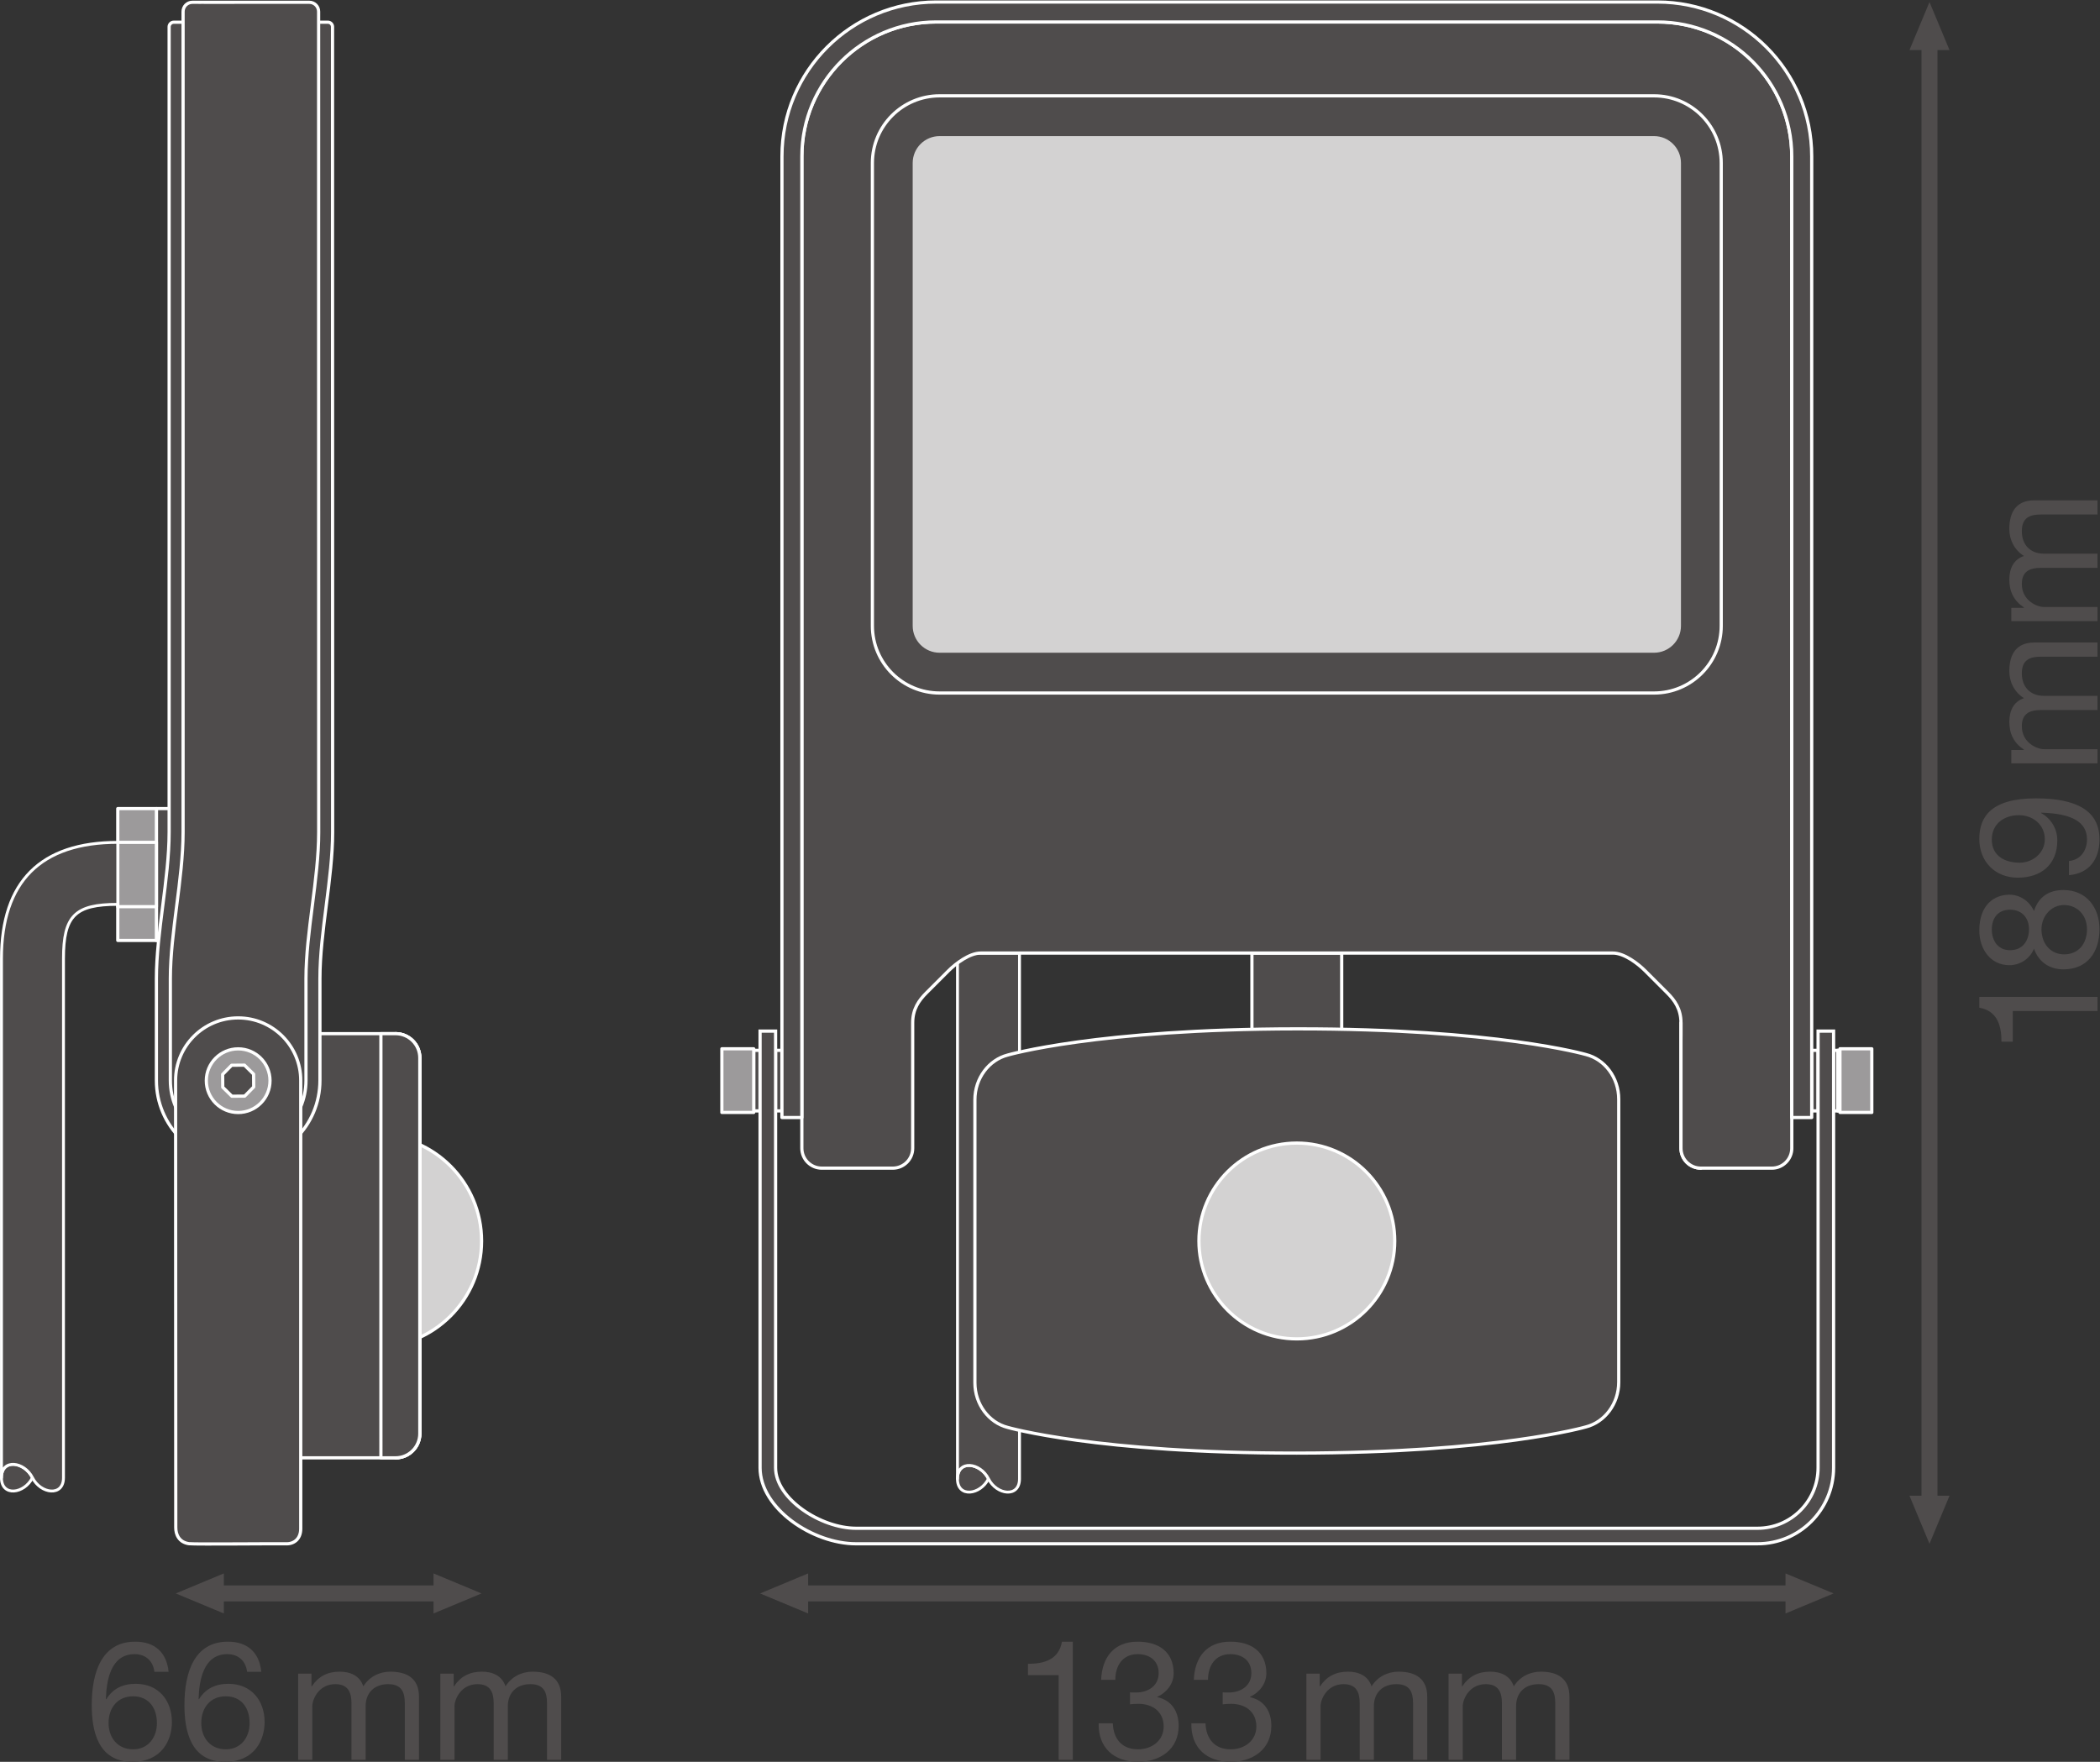 <?xml version="1.0" encoding="UTF-8" standalone="no"?>
<svg
   xmlns:dc="http://purl.org/dc/elements/1.1/"
   xmlns:cc="http://creativecommons.org/ns#"
   xmlns:rdf="http://www.w3.org/1999/02/22-rdf-syntax-ns#"
   xmlns:svg="http://www.w3.org/2000/svg"
   xmlns="http://www.w3.org/2000/svg"
   viewBox="0 0 495.333 415.64"
   height="415.64"
   width="495.333"
   xml:space="preserve"
   id="svg2"
   version="1.1"><rect x="0" y="0" width="495.333" height="415.64" fill="#333333" stroke="none"/><defs
     id="defs6" /><g
     transform="matrix(1.333,0,0,-1.333,0,415.64)"
     id="g10"><g
       transform="scale(0.1)"
       id="g12"><path
         id="path14"
         style="fill:#4f4c4c;fill-opacity:1;fill-rule:nonzero;stroke:none"
         d="m 3449.64,470.922 -35.43,-85.043 -35.43,85.043 h 70.86 v 0 0" /><path
         id="path16"
         style="fill:#4f4c4c;fill-opacity:1;fill-rule:nonzero;stroke:none"
         d="m 3449.64,3029.45 -35.43,85.04 -35.43,-85.04 h 70.86 v 0 0" /><path
         id="path18"
         style="fill:none;stroke:#4f4c4c;stroke-width:28.347;stroke-linecap:butt;stroke-linejoin:round;stroke-miterlimit:3.864;stroke-dasharray:none;stroke-opacity:1"
         d="M 3414.21,3048.86 V 451.449" /><path
         id="path20"
         style="fill:#4f4c4c;fill-opacity:1;fill-rule:nonzero;stroke:none"
         d="m 1429.98,262.559 -85.04,35.433 85.04,35.43 z" /><path
         id="path22"
         style="fill:#4f4c4c;fill-opacity:1;fill-rule:nonzero;stroke:none"
         d="m 3159.46,262.559 85.04,35.433 -85.04,35.43 z" /><path
         id="path24"
         style="fill:none;stroke:#4f4c4c;stroke-width:28.347;stroke-linecap:butt;stroke-linejoin:round;stroke-miterlimit:3.864;stroke-dasharray:none;stroke-opacity:1"
         d="M 3178.87,297.992 H 1410.51" /><path
         id="path26"
         style="fill:#4f4c4c;fill-opacity:1;fill-rule:nonzero;stroke:none"
         d="m 396.047,262.559 -85.039,35.433 85.039,35.43 z" /><path
         id="path28"
         style="fill:#4f4c4c;fill-opacity:1;fill-rule:nonzero;stroke:none"
         d="m 767.117,262.559 85.039,35.433 -85.039,35.43 z" /><path
         id="path30"
         style="fill:none;stroke:#4f4c4c;stroke-width:28.347;stroke-linecap:butt;stroke-linejoin:round;stroke-miterlimit:3.864;stroke-dasharray:none;stroke-opacity:1"
         d="M 786.527,297.992 H 376.57" /><path
         id="path32"
         style="fill:#4f4c4c;fill-opacity:1;fill-rule:nonzero;stroke:none"
         d="m 1749.1,500.91 c -14.35,-28.699 -54.9,-34.211 -54.9,0 0,34.199 40.55,28.68 54.9,0" /><path
         id="path34"
         style="fill:none;stroke:#ffffff;stroke-width:5.102;stroke-linecap:butt;stroke-linejoin:round;stroke-miterlimit:3.864;stroke-dasharray:none;stroke-opacity:1"
         d="m 1749.1,500.91 c -14.35,-28.699 -54.9,-34.211 -54.9,0 0,34.199 40.55,28.68 54.9,0 z" /><path
         id="path36"
         style="fill:#4f4c4c;fill-opacity:1;fill-rule:nonzero;stroke:none"
         d="m 1749.1,500.91 c 14.38,-28.699 54.9,-34.211 54.9,0 v 930.44 H 1694.25 V 500.91 c -0.05,34.199 40.5,28.68 54.85,0 14.38,-28.699 54.9,-34.211 54.9,0" /><path
         id="path38"
         style="fill:none;stroke:#ffffff;stroke-width:5.102;stroke-linecap:butt;stroke-linejoin:round;stroke-miterlimit:3.864;stroke-dasharray:none;stroke-opacity:1"
         d="m 1749.1,500.91 c 14.38,-28.699 54.9,-34.211 54.9,0 v 930.44 H 1694.25 V 500.91 c -0.05,34.199 40.5,28.68 54.85,0 14.38,-28.699 54.9,-34.211 54.9,0" /><path
         id="path40"
         style="fill:#4f4c4c;fill-opacity:1;fill-rule:evenodd;stroke:none"
         d="m 2215.27,1431.35 h 158.84 v -325.07 h -158.84 v 325.07" /><path
         id="path42"
         style="fill:none;stroke:#ffffff;stroke-width:5.669;stroke-linecap:round;stroke-linejoin:round;stroke-miterlimit:3.864;stroke-dasharray:none;stroke-opacity:1"
         d="m 2215.27,1431.35 h 158.84 v -325.07 h -158.84 z" /><path
         id="path44"
         style="fill:#4f4c4c;fill-opacity:1;fill-rule:nonzero;stroke:none"
         d="m 2294.7,1297.22 c 353.83,0.32 511.66,-45.46 511.66,-45.46 33.13,-8.43 57.95,-40.62 57.95,-79.02 V 671.922 c 0,-38.352 -24.82,-70.68 -57.95,-79.172 0,0 -157.83,-46.059 -511.66,-46.379 -353.84,-0.312 -511.63,45.461 -511.63,45.461 -33.12,8.43 -58,40.719 -58,79.066 v 500.812 c 0,38.27 24.88,70.59 58,79.12 0,0 157.79,46.04 511.63,46.39" /><path
         id="path46"
         style="fill:none;stroke:#ffffff;stroke-width:5.669;stroke-linecap:round;stroke-linejoin:round;stroke-miterlimit:3.864;stroke-dasharray:none;stroke-opacity:1"
         d="m 2294.7,1297.22 c 353.83,0.32 511.66,-45.46 511.66,-45.46 33.13,-8.43 57.95,-40.62 57.95,-79.02 V 671.922 c 0,-38.352 -24.82,-70.68 -57.95,-79.172 0,0 -157.83,-46.059 -511.66,-46.379 -353.84,-0.312 -511.63,45.461 -511.63,45.461 -33.12,8.43 -58,40.719 -58,79.066 v 500.812 c 0,38.27 24.88,70.59 58,79.12 0,0 157.79,46.04 511.63,46.39 z" /><path
         id="path48"
         style="fill:#d3d2d2;fill-opacity:1;fill-rule:nonzero;stroke:none"
         d="m 2467.99,921.77 c 0,-95.661 -77.55,-173.25 -173.29,-173.25 -95.71,0 -173.22,77.589 -173.22,173.25 0,95.71 77.51,173.3 173.22,173.3 95.74,0 173.29,-77.59 173.29,-173.3" /><path
         id="path50"
         style="fill:none;stroke:#ffffff;stroke-width:5.669;stroke-linecap:round;stroke-linejoin:round;stroke-miterlimit:3.864;stroke-dasharray:none;stroke-opacity:1"
         d="m 2467.99,921.77 c 0,-95.661 -77.55,-173.25 -173.29,-173.25 -95.71,0 -173.22,77.589 -173.22,173.25 0,95.71 77.51,173.3 173.22,173.3 95.74,0 173.29,-77.59 173.29,-173.3 z" /><path
         id="path52"
         style="fill:#4f4c4c;fill-opacity:1;fill-rule:nonzero;stroke:none"
         d="m 3170.56,1085.92 c 0,-19.48 -15.84,-35.26 -35.28,-35.26 h -125.56 c -19.45,0 -35.26,15.78 -35.26,35.26 v 222.06 c 0,24.22 -11,39.65 -24.28,52.89 l -38.89,38.89 c -13.22,13.22 -37.44,31.59 -57.33,31.59 H 1735.42 c -19.85,0 -44.1,-18.37 -57.32,-31.59 l -38.86,-38.89 c -13.25,-13.24 -24.25,-28.67 -24.25,-52.89 v -222.06 c 0,-19.48 -15.82,-35.26 -35.32,-35.26 h -125.49 c -19.51,0 -35.32,15.78 -35.32,35.26 l 0.03,1755.48 c 0,131.35 106.49,237.82 237.81,237.82 h 1276.03 c 131.31,0 237.77,-106.47 237.77,-237.82 l 0.06,-1755.48" /><path
         id="path54"
         style="fill:none;stroke:#ffffff;stroke-width:5.669;stroke-linecap:round;stroke-linejoin:round;stroke-miterlimit:3.864;stroke-dasharray:none;stroke-opacity:1"
         d="m 3170.56,1085.92 c 0,-19.48 -15.84,-35.26 -35.28,-35.26 h -125.56 c -19.45,0 -35.26,15.78 -35.26,35.26 v 222.06 c 0,24.22 -11,39.65 -24.28,52.89 l -38.89,38.89 c -13.22,13.22 -37.44,31.59 -57.33,31.59 H 1735.42 c -19.85,0 -44.1,-18.37 -57.32,-31.59 l -38.86,-38.89 c -13.25,-13.24 -24.25,-28.67 -24.25,-52.89 v -222.06 c 0,-19.48 -15.82,-35.26 -35.32,-35.26 h -125.49 c -19.51,0 -35.32,15.78 -35.32,35.26 l 0.03,1755.48 c 0,131.35 106.49,237.82 237.81,237.82 h 1276.03 c 131.31,0 237.77,-106.47 237.77,-237.82 z" /><path
         id="path56"
         style="fill:#4f4c4c;fill-opacity:1;fill-rule:nonzero;stroke:none"
         d="m 3009.72,1050.66 c -19.45,0 -35.26,15.78 -35.26,35.26 v 222.06" /><path
         id="path58"
         style="fill:none;stroke:#ffffff;stroke-width:5.669;stroke-linecap:round;stroke-linejoin:round;stroke-miterlimit:3.864;stroke-dasharray:none;stroke-opacity:1"
         d="m 3009.72,1050.66 c -19.45,0 -35.26,15.78 -35.26,35.26 v 222.06" /><path
         id="path60"
         style="fill:#4f4c4c;fill-opacity:1;fill-rule:evenodd;stroke:none"
         d="m 1543.69,2829.58 c 0,65.67 53.24,118.9 118.92,118.9 h 1264.23 c 65.65,0 118.86,-53.23 118.86,-118.9 v -819.09 c 0,-65.67 -53.21,-118.91 -118.86,-118.91 H 1662.61 c -65.68,0 -118.92,53.24 -118.92,118.91 v 819.09" /><path
         id="path62"
         style="fill:none;stroke:#ffffff;stroke-width:5.669;stroke-linecap:round;stroke-linejoin:round;stroke-miterlimit:3.864;stroke-dasharray:none;stroke-opacity:1"
         d="m 1543.69,2829.58 c 0,65.67 53.24,118.9 118.92,118.9 h 1264.23 c 65.65,0 118.86,-53.23 118.86,-118.9 v -819.09 c 0,-65.67 -53.21,-118.91 -118.86,-118.91 H 1662.61 c -65.68,0 -118.92,53.24 -118.92,118.91 z" /><path
         id="path64"
         style="fill:#d3d2d2;fill-opacity:1;fill-rule:nonzero;stroke:none"
         d="m 1614.99,2010.49 v 819.09 c 0,26.28 21.31,47.62 47.62,47.62 h 1264.23 c 26.25,0 47.62,-21.34 47.62,-47.62 v -819.09 c 0,-26.29 -21.37,-47.62 -47.62,-47.62 H 1662.61 c -26.31,0 -47.62,21.33 -47.62,47.62" /><path
         id="path66"
         style="fill:#4f4c4c;fill-opacity:1;fill-rule:evenodd;stroke:none"
         d="m 1372.39,1259.19 h 11.27 v -107.18 h -11.27 v 107.18" /><path
         id="path68"
         style="fill:none;stroke:#ffffff;stroke-width:5.669;stroke-linecap:butt;stroke-linejoin:miter;stroke-miterlimit:10;stroke-dasharray:none;stroke-opacity:1"
         d="m 1372.39,1259.19 h 11.27 v -107.18 h -11.27 z" /><path
         id="path70"
         style="fill:#4f4c4c;fill-opacity:1;fill-rule:evenodd;stroke:none"
         d="m 1333.68,1259.19 h 11.26 v -107.18 h -11.26 v 107.18" /><path
         id="path72"
         style="fill:none;stroke:#ffffff;stroke-width:5.669;stroke-linecap:round;stroke-linejoin:round;stroke-miterlimit:3.864;stroke-dasharray:none;stroke-opacity:1"
         d="m 1333.68,1259.19 h 11.26 v -107.18 h -11.26 z" /><path
         id="path74"
         style="fill:#4f4c4c;fill-opacity:1;fill-rule:evenodd;stroke:none"
         d="m 3205.79,1259.19 h 11.27 v -107.18 h -11.27 v 107.18" /><path
         id="path76"
         style="fill:none;stroke:#ffffff;stroke-width:5.669;stroke-linecap:round;stroke-linejoin:round;stroke-miterlimit:3.864;stroke-dasharray:none;stroke-opacity:1"
         d="m 3205.79,1259.19 h 11.27 v -107.18 h -11.27 z" /><path
         id="path78"
         style="fill:#9c9a9b;fill-opacity:1;fill-rule:evenodd;stroke:none"
         d="m 1277.33,1261.94 h 56.35 v -112.69 h -56.35 v 112.69" /><path
         id="path80"
         style="fill:none;stroke:#ffffff;stroke-width:5.669;stroke-linecap:round;stroke-linejoin:round;stroke-miterlimit:3.864;stroke-dasharray:none;stroke-opacity:1"
         d="m 1277.33,1261.94 h 56.35 v -112.69 h -56.35 z" /><path
         id="path82"
         style="fill:#4f4c4c;fill-opacity:1;fill-rule:evenodd;stroke:none"
         d="m 3255.78,1259.19 h -11.27 v -107.18 h 11.27 v 107.18" /><path
         id="path84"
         style="fill:none;stroke:#ffffff;stroke-width:5.669;stroke-linecap:round;stroke-linejoin:round;stroke-miterlimit:3.864;stroke-dasharray:none;stroke-opacity:1"
         d="m 3255.78,1259.19 h -11.27 v -107.18 h 11.27 z" /><path
         id="path86"
         style="fill:#9c9a9b;fill-opacity:1;fill-rule:evenodd;stroke:none"
         d="m 3312.12,1261.94 h -56.34 v -112.69 h 56.34 v 112.69" /><path
         id="path88"
         style="fill:none;stroke:#ffffff;stroke-width:5.669;stroke-linecap:round;stroke-linejoin:round;stroke-miterlimit:3.864;stroke-dasharray:none;stroke-opacity:1"
         d="m 3312.12,1261.94 h -56.34 v -112.69 h 56.34 z" /><path
         id="path90"
         style="fill:#4f4c4c;fill-opacity:1;fill-rule:evenodd;stroke:none"
         d="m 3251.88,1259.2 v 0 -107.19 z" /><path
         id="path92"
         style="fill:none;stroke:#ffffff;stroke-width:5.669;stroke-linecap:round;stroke-linejoin:round;stroke-miterlimit:3.864;stroke-dasharray:none;stroke-opacity:1"
         d="m 3251.88,1259.2 v 0 -107.19 z" /><path
         id="path94"
         style="fill:#4f4c4c;fill-opacity:1;fill-rule:nonzero;stroke:none"
         d="m 3205.79,1140.3 h -35.23 l -0.06,1701.1 c 0,131.35 -106.46,237.82 -237.77,237.82 H 1656.7 c -131.32,0 -237.81,-106.47 -237.81,-237.82 l -0.03,-1701.1 h -35.25 l 0.06,1701.1 c 0,150.83 122.21,273.09 273.03,273.09 h 1276.03 c 150.81,0 273.06,-122.26 273.06,-273.09 V 1140.3" /><path
         id="path96"
         style="fill:none;stroke:#ffffff;stroke-width:5.669;stroke-linecap:round;stroke-linejoin:round;stroke-miterlimit:3.864;stroke-dasharray:none;stroke-opacity:1"
         d="m 3205.79,1140.3 h -35.23 l -0.06,1701.1 c 0,131.35 -106.46,237.82 -237.77,237.82 H 1656.7 c -131.32,0 -237.81,-106.47 -237.81,-237.82 l -0.03,-1701.1 h -35.25 l 0.06,1701.1 c 0,150.83 122.21,273.09 273.03,273.09 h 1276.03 c 150.81,0 273.06,-122.26 273.06,-273.09 z" /><path
         id="path98"
         style="fill:#4f4c4c;fill-opacity:1;fill-rule:nonzero;stroke:none"
         d="M 3109.95,385.879 H 1514.79 c -76.46,0 -169.85,62.121 -169.85,134.613 v 772.718 h 27.45 V 520.492 c 0,-55.191 80.23,-107.152 142.4,-107.152 h 1595.16 c 59.06,0 107.11,48.07 107.11,107.152 v 772.718 h 27.45 V 520.492 c 0,-74.222 -60.36,-134.613 -134.56,-134.613" /><path
         id="path100"
         style="fill:none;stroke:#ffffff;stroke-width:5.669;stroke-linecap:butt;stroke-linejoin:miter;stroke-miterlimit:10;stroke-dasharray:none;stroke-opacity:1"
         d="M 3109.95,385.879 H 1514.79 c -76.46,0 -169.85,62.121 -169.85,134.613 v 772.718 h 27.45 V 520.492 c 0,-55.191 80.23,-107.152 142.4,-107.152 h 1595.16 c 59.06,0 107.11,48.07 107.11,107.152 v 772.718 h 27.45 V 520.492 c 0,-74.222 -60.36,-134.613 -134.56,-134.613 z" /><path
         id="path102"
         style="fill:#d3d2d2;fill-opacity:1;fill-rule:evenodd;stroke:none"
         d="m 664.434,1109.37 c 103.656,0 187.722,-84 187.722,-187.671 0,-103.668 -84.066,-187.687 -187.722,-187.687 v 375.358" /><path
         id="path104"
         style="fill:none;stroke:#ffffff;stroke-width:5.669;stroke-linecap:round;stroke-linejoin:round;stroke-miterlimit:3.864;stroke-dasharray:none;stroke-opacity:1"
         d="m 664.434,1109.37 c 103.656,0 187.722,-84 187.722,-187.671 0,-103.668 -84.066,-187.687 -187.722,-187.687 z" /><path
         id="path106"
         style="fill:#4f4c4c;fill-opacity:1;fill-rule:evenodd;stroke:none"
         d="m 395.082,1160.21 c 0,70.95 57.555,128.51 128.508,128.51 h 176.367 c 23.691,0 42.898,-19.21 42.898,-42.87 V 580.852 c 0,-23.653 -19.207,-42.872 -42.898,-42.872 H 523.59 c -70.953,0 -128.508,57.532 -128.508,128.532 v 493.698" /><path
         id="path108"
         style="fill:none;stroke:#ffffff;stroke-width:5.669;stroke-linecap:round;stroke-linejoin:round;stroke-miterlimit:3.864;stroke-dasharray:none;stroke-opacity:1"
         d="m 395.082,1160.21 c 0,70.95 57.555,128.51 128.508,128.51 h 176.367 c 23.691,0 42.898,-19.21 42.898,-42.87 V 580.852 c 0,-23.653 -19.207,-42.872 -42.898,-42.872 H 523.59 c -70.953,0 -128.508,57.532 -128.508,128.532 z" /><path
         id="path110"
         style="fill:#4f4c4c;fill-opacity:1;fill-rule:nonzero;stroke:none"
         d="m 699.957,537.98 v 750.74 c 23.691,0 42.898,-19.21 42.898,-42.87 V 580.852 c 0,-23.653 -19.207,-42.872 -42.898,-42.872" /><path
         id="path112"
         style="fill:none;stroke:#ffffff;stroke-width:5.669;stroke-linecap:round;stroke-linejoin:round;stroke-miterlimit:3.864;stroke-dasharray:none;stroke-opacity:1"
         d="m 699.957,537.98 v 750.74 c 23.691,0 42.898,-19.21 42.898,-42.87 V 580.852 c 0,-23.653 -19.207,-42.872 -42.898,-42.872 z" /><path
         id="path114"
         style="fill:#4f4c4c;fill-opacity:1;fill-rule:evenodd;stroke:none"
         d="m 674.008,1288.72 h 25.949 c 23.691,0 42.898,-19.21 42.898,-42.87 V 580.852 c 0,-23.653 -19.207,-42.872 -42.898,-42.872 h -25.949 v 750.74" /><path
         id="path116"
         style="fill:none;stroke:#ffffff;stroke-width:5.669;stroke-linecap:round;stroke-linejoin:round;stroke-miterlimit:3.864;stroke-dasharray:none;stroke-opacity:1"
         d="m 674.008,1288.72 h 25.949 c 23.691,0 42.898,-19.21 42.898,-42.87 V 580.852 c 0,-23.653 -19.207,-42.872 -42.898,-42.872 h -25.949 z" /><path
         id="path118"
         style="fill:#4f4c4c;fill-opacity:1;fill-rule:nonzero;stroke:none"
         d="m 304.184,1687.02 h -27.442 v -233.29 h 27.442 v 233.29" /><path
         id="path120"
         style="fill:none;stroke:#ffffff;stroke-width:5.669;stroke-linecap:round;stroke-linejoin:round;stroke-miterlimit:3.864;stroke-dasharray:none;stroke-opacity:1"
         d="m 304.184,1687.02 h -27.442 v -233.29 h 27.442 z" /><path
         id="path122"
         style="fill:#9c9a9b;fill-opacity:1;fill-rule:evenodd;stroke:none"
         d="m 276.742,1687.02 h -68.351 v -233.29 h 68.351 v 233.29" /><path
         id="path124"
         style="fill:none;stroke:#ffffff;stroke-width:5.669;stroke-linecap:round;stroke-linejoin:round;stroke-miterlimit:3.864;stroke-dasharray:none;stroke-opacity:1"
         d="m 276.742,1687.02 h -68.351 v -233.29 h 68.351 z" /><path
         id="path126"
         style="fill:#9c9a9b;fill-opacity:1;fill-rule:evenodd;stroke:none"
         d="m 276.742,1627.27 h -68.351 v -113.8 h 68.351 v 113.8" /><path
         id="path128"
         style="fill:none;stroke:#ffffff;stroke-width:5.669;stroke-linecap:round;stroke-linejoin:round;stroke-miterlimit:3.864;stroke-dasharray:none;stroke-opacity:1"
         d="m 276.742,1627.27 h -68.351 v -113.8 h 68.351 z" /><path
         id="path130"
         style="fill:#4f4c4c;fill-opacity:1;fill-rule:nonzero;stroke:none"
         d="m 57.441,502.852 c -14.348,-28.704 -54.891,-34.211 -54.891,0 0,34.187 40.543,28.668 54.891,0" /><path
         id="path132"
         style="fill:none;stroke:#ffffff;stroke-width:5.102;stroke-linecap:butt;stroke-linejoin:round;stroke-miterlimit:3.864;stroke-dasharray:none;stroke-opacity:1"
         d="m 57.441,502.852 c -14.348,-28.704 -54.891,-34.211 -54.891,0 0,34.187 40.543,28.668 54.891,0 z" /><path
         id="path134"
         style="fill:#4f4c4c;fill-opacity:1;fill-rule:nonzero;stroke:none"
         d="m 57.441,502.852 c 14.379,-28.704 54.895,-34.211 54.895,0 v 918.638 c 0,75.79 20.269,96.05 96.062,96.05 l -0.007,109.73 C 71.996,1627.27 2.602,1557.87 2.602,1421.49 V 502.852 c -0.051,34.187 40.492,28.668 54.84,0 14.379,-28.704 54.895,-34.211 54.895,0" /><path
         id="path136"
         style="fill:none;stroke:#ffffff;stroke-width:5.102;stroke-linecap:butt;stroke-linejoin:round;stroke-miterlimit:3.864;stroke-dasharray:none;stroke-opacity:1"
         d="m 57.441,502.852 c 14.379,-28.704 54.895,-34.211 54.895,0 v 918.638 c 0,75.79 20.269,96.05 96.062,96.05 l -0.007,109.73 C 71.996,1627.27 2.602,1557.87 2.602,1421.49 V 502.852 c -0.051,34.187 40.492,28.668 54.84,0 14.379,-28.704 54.895,-34.211 54.895,0" /><path
         id="path138"
         style="fill:#4f4c4c;fill-opacity:1;fill-rule:nonzero;stroke:none"
         d="M 523.59,1123.38 V 859.512 c -24.938,0 -45.168,20.218 -45.168,45.168 v 173.54 c 0,24.94 20.23,45.16 45.168,45.16" /><path
         id="path140"
         style="fill:none;stroke:#ffffff;stroke-width:5.669;stroke-linecap:round;stroke-linejoin:round;stroke-miterlimit:3.864;stroke-dasharray:none;stroke-opacity:1"
         d="M 523.59,1123.38 V 859.512 c -24.938,0 -45.168,20.218 -45.168,45.168 v 173.54 c 0,24.94 20.23,45.16 45.168,45.16 z" /><path
         id="path142"
         style="fill:#4f4c4c;fill-opacity:1;fill-rule:nonzero;stroke:none"
         d="m 276.742,1386.11 c 0,-81.54 0,-180.27 0,-180.27 0,-79.91 64.785,-144.68 144.68,-144.68 79.918,0 144.715,64.77 144.715,144.68 0,0 -0.028,97.41 -0.028,180.27 0,82.87 22.489,176.87 22.489,259.16 0,82.3 -0.176,1046.17 -0.176,1046.17 v 324.5 54.61 c 0,4.54 -3.664,8.22 -8.234,8.22 h -69.782 l -10.371,0.06 -26.066,-0.06 H 307.488 c -4.535,0 -8.215,-3.68 -8.215,-8.23 v -379.1 c 0,0 0,-963.3 0,-1046.17 0,-82.85 -22.531,-177.61 -22.531,-259.16" /><path
         id="path144"
         style="fill:none;stroke:#ffffff;stroke-width:5.669;stroke-linecap:round;stroke-linejoin:round;stroke-miterlimit:3.864;stroke-dasharray:none;stroke-opacity:1"
         d="m 276.742,1386.11 c 0,-81.54 0,-180.27 0,-180.27 0,-79.91 64.785,-144.68 144.68,-144.68 79.918,0 144.715,64.77 144.715,144.68 0,0 -0.028,97.41 -0.028,180.27 0,82.87 22.489,176.87 22.489,259.16 0,82.3 -0.176,1046.17 -0.176,1046.17 v 324.5 54.61 c 0,4.54 -3.664,8.22 -8.234,8.22 h -69.782 l -10.371,0.06 -26.066,-0.06 H 307.488 c -4.535,0 -8.215,-3.68 -8.215,-8.23 v -379.1 c 0,0 0,-963.3 0,-1046.17 0,-82.85 -22.531,-177.61 -22.531,-259.16 z" /><path
         id="path146"
         style="fill:#4f4c4c;fill-opacity:1;fill-rule:nonzero;stroke:none"
         d="m 361.023,3114.02 c -1.812,0.13 -3.636,0.13 -5.418,0 l -15.218,0.02 c -9.094,0 -16.426,-7.37 -16.426,-16.45 v -19.48 -384.38 c 0,0 0,-965.59 0,-1048.46 0,-82.85 -22.531,-177.06 -22.531,-259.16 0,-82.09 0,-180.27 0,-180.27 0,-66.28 53.707,-120.02 119.992,-120.02 66.293,0 120.031,53.74 120.031,120.02 0,0 -0.023,97.41 -0.023,180.27 0,82.87 22.5,175.77 22.5,259.16 0,83.4 -0.137,1048.46 -0.137,1048.46 v 403.86 c 0,9.08 -7.363,16.45 -16.453,16.45 l -186.317,-0.02" /><path
         id="path148"
         style="fill:none;stroke:#ffffff;stroke-width:5.669;stroke-linecap:round;stroke-linejoin:round;stroke-miterlimit:3.864;stroke-dasharray:none;stroke-opacity:1"
         d="m 361.023,3114.02 c -1.812,0.13 -3.636,0.13 -5.418,0 l -15.218,0.02 c -9.094,0 -16.426,-7.37 -16.426,-16.45 v -19.48 -384.38 c 0,0 0,-965.59 0,-1048.46 0,-82.85 -22.531,-177.06 -22.531,-259.16 0,-82.09 0,-180.27 0,-180.27 0,-66.28 53.707,-120.02 119.992,-120.02 66.293,0 120.031,53.74 120.031,120.02 0,0 -0.023,97.41 -0.023,180.27 0,82.87 22.5,175.77 22.5,259.16 0,83.4 -0.137,1048.46 -0.137,1048.46 v 403.86 c 0,9.08 -7.363,16.45 -16.453,16.45 z" /><path
         id="path150"
         style="fill:#4f4c4c;fill-opacity:1;fill-rule:nonzero;stroke:none"
         d="m 421.422,1316.57 c -61.149,0 -110.715,-49.59 -110.715,-110.74 l 0.301,-791.408 c 0,-12.172 5.785,-25.942 23.441,-28.391 5.008,-0.691 48.156,-0.539 87.637,-0.383 40.227,0.161 80.262,0.442 82.914,0.25 14.07,-0.976 27.156,7.582 27.156,26.641 v 793.301 c 0,61.16 -49.562,110.73 -110.734,110.73" /><path
         id="path152"
         style="fill:none;stroke:#ffffff;stroke-width:5.669;stroke-linecap:round;stroke-linejoin:round;stroke-miterlimit:3.864;stroke-dasharray:none;stroke-opacity:1"
         d="m 421.422,1316.57 c -61.149,0 -110.715,-49.59 -110.715,-110.74 l 0.301,-791.408 c 0,-12.172 5.785,-25.942 23.441,-28.391 5.008,-0.691 48.156,-0.539 87.637,-0.383 40.227,0.161 80.262,0.442 82.914,0.25 14.07,-0.976 27.156,7.582 27.156,26.641 v 793.301 c 0,61.16 -49.562,110.73 -110.734,110.73 z" /><path
         id="path154"
         style="fill:#9c9a9b;fill-opacity:1;fill-rule:evenodd;stroke:none"
         d="m 477.789,1205.48 c 0,31.11 -25.254,56.33 -56.371,56.33 -31.07,0 -56.324,-25.22 -56.324,-56.33 0,-31.11 25.254,-56.34 56.324,-56.34 31.117,0 56.371,25.23 56.371,56.34" /><path
         id="path156"
         style="fill:none;stroke:#ffffff;stroke-width:5.669;stroke-linecap:round;stroke-linejoin:round;stroke-miterlimit:3.864;stroke-dasharray:none;stroke-opacity:1"
         d="m 477.789,1205.48 c 0,31.11 -25.254,56.33 -56.371,56.33 -31.07,0 -56.324,-25.22 -56.324,-56.33 0,-31.11 25.254,-56.34 56.324,-56.34 31.117,0 56.371,25.23 56.371,56.34 z" /><path
         id="path158"
         style="fill:#4f4c4c;fill-opacity:1;fill-rule:evenodd;stroke:none"
         d="m 410.309,1177.98 11.109,0.11 11.594,0.09 7.785,7.93 8.121,8.27 -0.074,11.1 -0.121,11.58 -7.926,7.81 -8.223,8.11 -11.156,-0.09 -11.57,-0.12 -7.758,-7.9 -8.125,-8.28 0.098,-11.11 0.097,-11.59 7.93,-7.78 8.219,-8.13" /><path
         id="path160"
         style="fill:none;stroke:#ffffff;stroke-width:5.669;stroke-linecap:round;stroke-linejoin:round;stroke-miterlimit:3.864;stroke-dasharray:none;stroke-opacity:1"
         d="m 410.309,1177.98 11.109,0.11 11.594,0.09 7.785,7.93 8.121,8.27 -0.074,11.1 -0.121,11.58 -7.926,7.81 -8.223,8.11 -11.156,-0.09 -11.57,-0.12 -7.758,-7.9 -8.125,-8.28 0.098,-11.11 0.097,-11.59 7.93,-7.78 z" /><path
         id="path162"
         style="fill:#4f4c4c;fill-opacity:1;fill-rule:nonzero;stroke:none"
         d="m 3711.48,1353.81 v -25.07 h -149.83 v -54.28 h -20.06 c 0,28.62 -7.37,54.57 -39.23,60.17 v 19.18 h 209.12" /><path
         id="path164"
         style="fill:#4f4c4c;fill-opacity:1;fill-rule:nonzero;stroke:none"
         d="m 3692.9,1473.58 c 0,25.07 -17.4,42.77 -40.7,42.77 -22.41,0 -39.82,-19.47 -39.82,-43.06 0,-24.78 15.64,-44.25 40.11,-44.25 25.08,0 40.41,18.58 40.41,44.54 z m -102.64,0 c 0,20.06 -12.39,34.51 -33.63,34.51 -21.23,0 -32.15,-14.75 -32.15,-35.1 0,-20.05 11.21,-36.57 32.15,-36.57 22.72,0 33.63,16.81 33.63,37.16 z m -87.9,-2.36 c 0,45.72 26.55,63.41 53.39,63.41 18.88,0 35.39,-11.5 43.36,-28.9 7.96,25.07 26.25,37.17 52.21,37.17 40.4,0 63.7,-30.68 63.7,-69.32 0,-40.11 -21.23,-71.08 -63.7,-71.08 -24.78,0 -43.96,12.97 -52.21,36.57 -7.08,-17.7 -24.48,-29.2 -43.36,-29.2 -34.22,0 -53.39,29.2 -53.39,61.35" /><path
         id="path166"
         style="fill:#4f4c4c;fill-opacity:1;fill-rule:nonzero;stroke:none"
         d="m 3524.48,1632.29 c 0,-29.79 23.9,-41 49.55,-41 22.72,0 44.25,17.11 44.25,41.29 0,26.25 -21.24,42.77 -46.01,42.77 -25.67,0 -47.79,-15.04 -47.79,-43.06 z m 136.56,-38.05 c 20.36,2.06 31.86,18.29 31.86,38.34 0,30.68 -26.54,45.72 -80.81,47.2 l -0.6,-0.59 c 17.7,-9.44 28.91,-28.02 28.91,-48.37 0,-42.77 -28.61,-66.07 -69.9,-66.07 -40.12,0 -68.14,28.31 -68.14,68.72 0,38.93 20.94,71.67 99.99,71.67 72.27,0 112.67,-21.82 112.67,-72.56 0,-35.09 -17.99,-60.17 -53.98,-63.41 v 25.07" /><path
         id="path168"
         style="fill:#4f4c4c;fill-opacity:1;fill-rule:nonzero;stroke:none"
         d="m 3558.99,1767.12 v 23.59 h 22.42 v 0.59 c -17.41,11.5 -25.95,27.72 -25.95,49.26 0,18.87 7.07,35.69 25.95,41.88 -16.52,10.32 -25.95,28.02 -25.95,47.79 0,30.38 12.67,50.73 44.24,50.73 h 111.78 v -25.08 h -99.99 c -18.87,0 -33.91,-5.01 -33.91,-29.49 0,-24.48 15.33,-39.82 38.93,-39.82 h 94.97 v -25.07 h -99.99 c -19.75,0 -33.91,-6.2 -33.91,-28.61 0,-29.5 27.13,-40.7 38.93,-40.7 h 94.97 v -25.07 h -152.49" /><path
         id="path170"
         style="fill:#4f4c4c;fill-opacity:1;fill-rule:nonzero;stroke:none"
         d="m 3558.99,2018.75 v 23.59 h 22.42 v 0.6 c -17.41,11.5 -25.95,27.72 -25.95,49.25 0,18.88 7.07,35.69 25.95,41.89 -16.52,10.32 -25.95,28.02 -25.95,47.78 0,30.38 12.67,50.73 44.24,50.73 h 111.78 v -25.07 h -99.99 c -18.87,0 -33.91,-5.01 -33.91,-29.5 0,-24.47 15.33,-39.81 38.93,-39.81 h 94.97 v -25.07 h -99.99 c -19.75,0 -33.91,-6.2 -33.91,-28.61 0,-29.5 27.13,-40.71 38.93,-40.71 h 94.97 v -25.07 h -152.49" /><path
         id="path172"
         style="fill:#4f4c4c;fill-opacity:1;fill-rule:nonzero;stroke:none"
         d="m 1898.32,3.539 h -25.07 V 153.371 h -54.28 v 20.059 c 28.62,0 54.57,7.371 60.18,39.23 h 19.17 V 3.539" /><path
         id="path174"
         style="fill:#4f4c4c;fill-opacity:1;fill-rule:nonzero;stroke:none"
         d="m 1999.51,122.992 c 2.06,-0.293 3.83,-0.293 5.6,-0.293 h 5.31 c 21.24,0 39.82,11.793 39.82,34.211 0,22.121 -15.92,33.629 -37.16,33.629 -27.14,0 -39.53,-20.949 -39.53,-45.418 h -25.07 c 1.48,39.809 22.72,67.539 64.6,67.539 36.28,0 63.71,-17.41 63.71,-56.051 0,-18.57 -12.68,-34.211 -28.91,-41.578 v -0.601 c 25.66,-5.59 37.75,-25.649 37.75,-50.731 C 2085.63,22.121 2052.9,0 2013.67,0 c -42.47,0 -70.5,24.781 -69.61,68.129 h 25.07 c 0.88,-27.129 15.93,-46.008 44.54,-46.008 24.48,0 45.42,15.328 45.42,40.41 0,26.25 -19.76,40.11 -44.54,40.11 -5.31,0 -10.32,-0.301 -15.04,-0.879 v 21.23" /><path
         id="path176"
         style="fill:#4f4c4c;fill-opacity:1;fill-rule:nonzero;stroke:none"
         d="m 2163.53,122.992 c 2.06,-0.293 3.83,-0.293 5.6,-0.293 h 5.31 c 21.24,0 39.82,11.793 39.82,34.211 0,22.121 -15.93,33.629 -37.17,33.629 -27.13,0 -39.52,-20.949 -39.52,-45.418 h -25.07 c 1.47,39.809 22.71,67.539 64.59,67.539 36.28,0 63.72,-17.41 63.72,-56.051 0,-18.57 -12.68,-34.211 -28.91,-41.578 v -0.601 c 25.66,-5.59 37.75,-25.649 37.75,-50.731 C 2249.65,22.121 2216.91,0 2177.69,0 c -42.48,0 -70.5,24.781 -69.61,68.129 h 25.07 c 0.88,-27.129 15.93,-46.008 44.54,-46.008 24.48,0 45.42,15.328 45.42,40.41 0,26.25 -19.77,40.11 -44.54,40.11 -5.31,0 -10.32,-0.301 -15.04,-0.879 v 21.23" /><path
         id="path178"
         style="fill:#4f4c4c;fill-opacity:1;fill-rule:nonzero;stroke:none"
         d="m 2311.63,156.031 h 23.59 v -22.422 h 0.59 c 11.5,17.411 27.73,25.95 49.26,25.95 18.88,0 35.69,-7.071 41.88,-25.95 10.33,16.52 28.02,25.95 47.79,25.95 30.38,0 50.73,-12.668 50.73,-44.239 V 3.539 H 2500.4 V 103.531 c 0,18.867 -5.02,33.91 -29.5,33.91 -24.48,0 -39.82,-15.332 -39.82,-38.929 V 3.539 h -25.07 V 103.531 c 0,19.75 -6.2,33.91 -28.61,33.91 -29.49,0 -40.7,-27.132 -40.7,-38.929 V 3.539 h -25.07 V 156.031" /><path
         id="path180"
         style="fill:#4f4c4c;fill-opacity:1;fill-rule:nonzero;stroke:none"
         d="m 2563.26,156.031 h 23.6 v -22.422 h 0.59 c 11.5,17.411 27.73,25.95 49.25,25.95 18.88,0 35.69,-7.071 41.89,-25.95 10.32,16.52 28.02,25.95 47.78,25.95 30.38,0 50.73,-12.668 50.73,-44.239 V 3.539 h -25.07 V 103.531 c 0,18.867 -5.01,33.91 -29.5,33.91 -24.47,0 -39.81,-15.332 -39.81,-38.929 V 3.539 h -25.07 V 103.531 c 0,19.75 -6.2,33.91 -28.61,33.91 -29.5,0 -40.71,-27.132 -40.71,-38.929 V 3.539 h -25.07 V 156.031" /><path
         id="path182"
         style="fill:#4f4c4c;fill-opacity:1;fill-rule:nonzero;stroke:none"
         d="m 192.125,68.719 c 0,-25.957 15.926,-46.598 43.359,-46.598 27.137,0 42.176,21.527 42.176,46.309 0,25.961 -13.562,47.48 -42.176,47.48 -28.019,0 -43.359,-20.941 -43.359,-47.191 z m 81.113,90.551 c -2.359,18.878 -15.047,31.269 -35.097,31.269 -42.477,0 -49.852,-47.199 -50.735,-79.348 l 0.59,-0.582 c 11.801,19.172 29.492,27.43 52.207,27.43 40.113,0 64.008,-29.199 64.008,-67.84 C 304.211,39.52 287.102,0 234.309,0 172.07,0 162.336,56.922 162.336,100.582 c 0,57.508 17.398,112.078 76.98,112.078 34.512,0 55.747,-19.172 58.997,-53.39 h -25.075" /><path
         id="path184"
         style="fill:#4f4c4c;fill-opacity:1;fill-rule:nonzero;stroke:none"
         d="m 356.145,68.719 c 0,-25.957 15.925,-46.598 43.359,-46.598 27.137,0 42.176,21.527 42.176,46.309 0,25.961 -13.567,47.48 -42.176,47.48 -28.02,0 -43.359,-20.941 -43.359,-47.191 z m 81.113,90.551 c -2.36,18.878 -15.047,31.269 -35.102,31.269 -42.472,0 -49.847,-47.199 -50.73,-79.348 l 0.59,-0.582 c 11.797,19.172 29.492,27.43 52.207,27.43 40.113,0 64.004,-29.199 64.004,-67.84 C 468.227,39.52 451.117,0 398.324,0 336.09,0 326.352,56.922 326.352,100.582 c 0,57.508 17.402,112.078 76.984,112.078 34.512,0 55.746,-19.172 58.992,-53.39 h -25.07" /><path
         id="path186"
         style="fill:#4f4c4c;fill-opacity:1;fill-rule:nonzero;stroke:none"
         d="m 527.543,156.031 h 23.602 v -22.422 h 0.585 c 11.5,17.411 27.723,25.95 49.254,25.95 18.879,0 35.692,-7.071 41.887,-25.95 10.32,16.52 28.02,25.95 47.781,25.95 30.383,0 50.735,-12.668 50.735,-44.239 V 3.539 H 716.313 V 103.531 c 0,18.867 -5.012,33.91 -29.497,33.91 -24.476,0 -39.812,-15.332 -39.812,-38.929 V 3.539 H 621.93 V 103.531 c 0,19.75 -6.2,33.91 -28.61,33.91 -29.496,0 -40.703,-27.132 -40.703,-38.929 V 3.539 H 527.543 V 156.031" /><path
         id="path188"
         style="fill:#4f4c4c;fill-opacity:1;fill-rule:nonzero;stroke:none"
         d="m 779.18,156.031 h 23.593 v -22.422 h 0.59 c 11.504,17.411 27.731,25.95 49.258,25.95 18.879,0 35.692,-7.071 41.887,-25.95 10.32,16.52 28.015,25.95 47.781,25.95 30.379,0 50.734,-12.668 50.734,-44.239 V 3.539 H 967.949 V 103.531 c 0,18.867 -5.015,33.91 -29.496,33.91 -24.476,0 -39.816,-15.332 -39.816,-38.929 V 3.539 H 873.563 V 103.531 c 0,19.75 -6.196,33.91 -28.606,33.91 -29.496,0 -40.703,-27.132 -40.703,-38.929 V 3.539 H 779.18 V 156.031" /></g></g></svg>